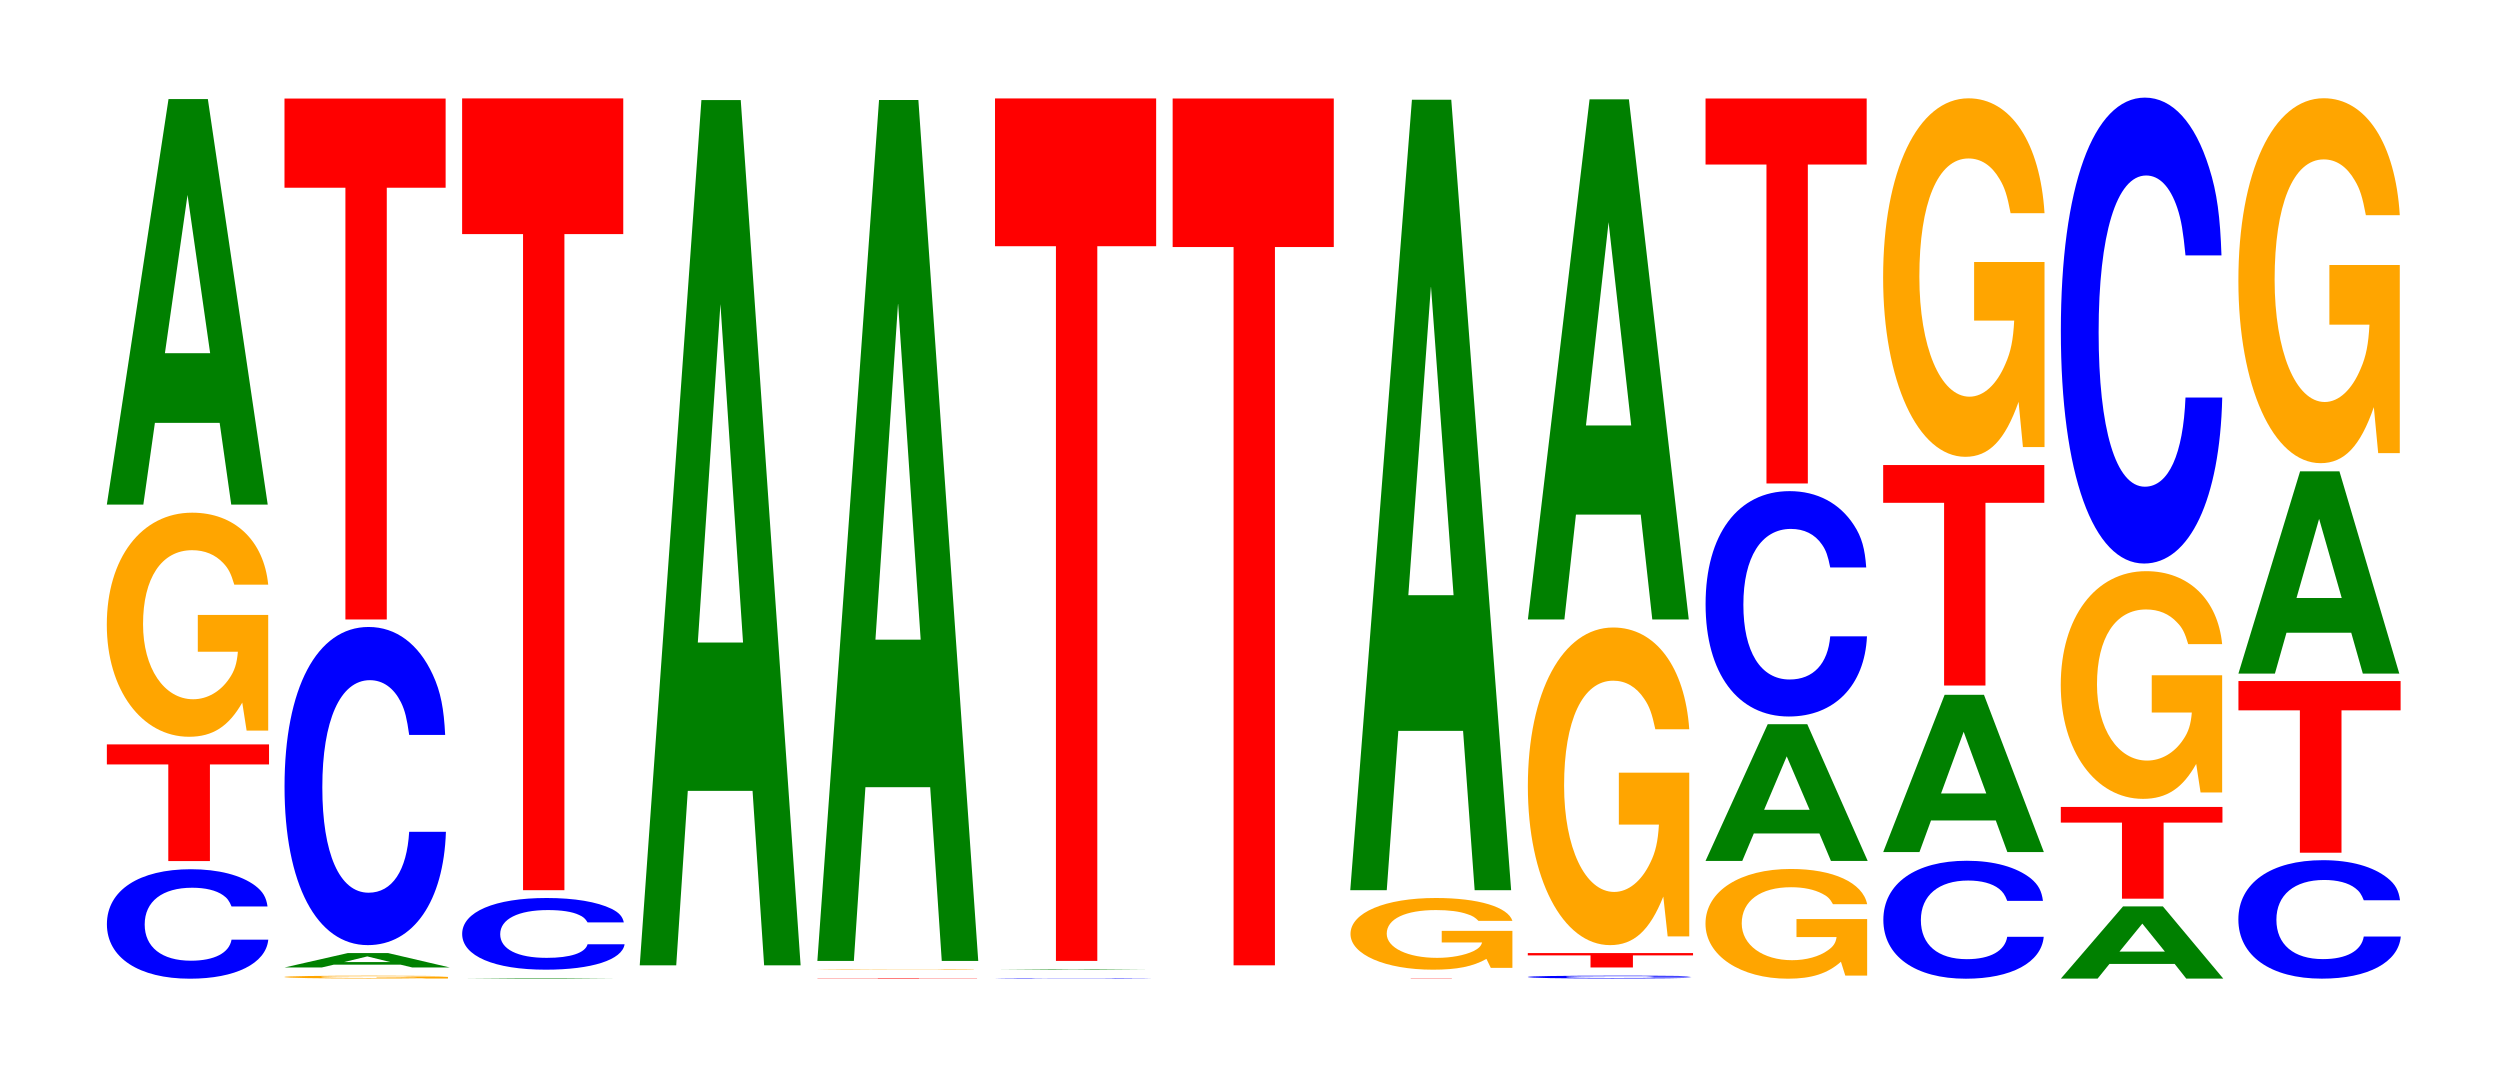 <?xml version="1.0" encoding="UTF-8"?>
<svg xmlns="http://www.w3.org/2000/svg" xmlns:xlink="http://www.w3.org/1999/xlink" width="152pt" height="66pt" viewBox="0 0 152 66" version="1.1">
<defs>
<g>
<symbol overflow="visible" id="glyph0-0">
<path style="stroke:none;" d="M 10.438 -4.188 C 10.359 -4.75 10.156 -5.094 9.688 -5.453 C 8.828 -6.094 7.453 -6.453 5.781 -6.453 C 2.625 -6.453 0.672 -5.172 0.672 -3.109 C 0.672 -1.078 2.609 0.203 5.719 0.203 C 8.484 0.203 10.344 -0.719 10.484 -2.172 L 8.25 -2.172 C 8.109 -1.359 7.203 -0.891 5.781 -0.891 C 4 -0.891 2.969 -1.719 2.969 -3.094 C 2.969 -4.5 4.047 -5.328 5.859 -5.328 C 6.656 -5.328 7.312 -5.172 7.734 -4.875 C 7.984 -4.703 8.109 -4.531 8.25 -4.188 Z M 10.438 -4.188 "/>
</symbol>
<symbol overflow="visible" id="glyph1-0">
<path style="stroke:none;" d="M 6.5 -5.875 L 10.094 -5.875 L 10.094 -7.094 L 0.234 -7.094 L 0.234 -5.875 L 3.969 -5.875 L 3.969 0 L 6.5 0 Z M 6.5 -5.875 "/>
</symbol>
<symbol overflow="visible" id="glyph2-0">
<path style="stroke:none;" d="M 10.422 -7 L 6.141 -7 L 6.141 -4.766 L 8.578 -4.766 C 8.516 -4.031 8.375 -3.594 8.047 -3.125 C 7.516 -2.344 6.719 -1.875 5.859 -1.875 C 4.094 -1.875 2.812 -3.766 2.812 -6.438 C 2.812 -9.25 3.938 -10.938 5.797 -10.938 C 6.562 -10.938 7.203 -10.672 7.688 -10.156 C 8 -9.828 8.156 -9.531 8.359 -8.844 L 10.422 -8.844 C 10.156 -11.531 8.375 -13.219 5.797 -13.219 C 2.719 -13.219 0.609 -10.453 0.609 -6.406 C 0.609 -2.469 2.719 0.406 5.609 0.406 C 7.047 0.406 8.016 -0.219 8.844 -1.672 L 9.109 0.031 L 10.422 0.031 Z M 10.422 -7 "/>
</symbol>
<symbol overflow="visible" id="glyph3-0">
<path style="stroke:none;" d="M 7.234 -4.969 L 7.938 0 L 10.156 0 L 6.516 -24.656 L 4.125 -24.656 L 0.375 0 L 2.594 0 L 3.297 -4.969 Z M 6.656 -9.203 L 3.906 -9.203 L 5.281 -18.828 Z M 6.656 -9.203 "/>
</symbol>
<symbol overflow="visible" id="glyph4-0">
<path style="stroke:none;" d="M 10.578 -0.094 L 6.234 -0.094 L 6.234 -0.062 L 8.703 -0.062 C 8.641 -0.047 8.5 -0.047 8.172 -0.047 C 7.625 -0.031 6.812 -0.031 5.953 -0.031 C 4.156 -0.031 2.859 -0.047 2.859 -0.094 C 2.859 -0.125 4 -0.141 5.891 -0.141 C 6.656 -0.141 7.312 -0.141 7.812 -0.141 C 8.125 -0.125 8.281 -0.125 8.484 -0.125 L 10.578 -0.125 C 10.312 -0.156 8.5 -0.172 5.875 -0.172 C 2.75 -0.172 0.625 -0.141 0.625 -0.094 C 0.625 -0.031 2.766 0 5.703 0 C 7.156 0 8.141 0 8.969 -0.016 L 9.234 0 L 10.578 0 Z M 10.578 -0.094 "/>
</symbol>
<symbol overflow="visible" id="glyph5-0">
<path style="stroke:none;" d="M 7.438 -0.172 L 8.156 0 L 10.438 0 L 6.688 -0.875 L 4.234 -0.875 L 0.391 0 L 2.656 0 L 3.391 -0.172 Z M 6.828 -0.328 L 4 -0.328 L 5.422 -0.672 Z M 6.828 -0.328 "/>
</symbol>
<symbol overflow="visible" id="glyph6-0">
<path style="stroke:none;" d="M 10.438 -12.203 C 10.359 -13.797 10.172 -14.812 9.688 -15.859 C 8.828 -17.734 7.453 -18.766 5.781 -18.766 C 2.641 -18.766 0.672 -15.047 0.672 -9.062 C 0.672 -3.141 2.625 0.578 5.734 0.578 C 8.5 0.578 10.344 -2.078 10.484 -6.312 L 8.25 -6.312 C 8.109 -3.953 7.219 -2.609 5.781 -2.609 C 4.016 -2.609 2.969 -4.984 2.969 -9.016 C 2.969 -13.094 4.062 -15.531 5.859 -15.531 C 6.656 -15.531 7.312 -15.062 7.75 -14.188 C 8 -13.672 8.109 -13.203 8.25 -12.203 Z M 10.438 -12.203 "/>
</symbol>
<symbol overflow="visible" id="glyph7-0">
<path style="stroke:none;" d="M 6.453 -26.25 L 10.031 -26.25 L 10.031 -31.672 L 0.234 -31.672 L 0.234 -26.25 L 3.938 -26.25 L 3.938 0 L 6.453 0 Z M 6.453 -26.25 "/>
</symbol>
<symbol overflow="visible" id="glyph8-0">
<path style="stroke:none;" d="M 7.031 0 L 9.859 0 L 6.328 -0.031 L 4 -0.031 L 0.359 0 Z M 6.453 -0.016 L 3.781 -0.016 Z M 6.453 -0.016 "/>
</symbol>
<symbol overflow="visible" id="glyph9-0">
<path style="stroke:none;" d="M 10.5 -2.75 C 10.422 -3.109 10.219 -3.344 9.75 -3.578 C 8.875 -4 7.5 -4.234 5.812 -4.234 C 2.641 -4.234 0.672 -3.391 0.672 -2.047 C 0.672 -0.703 2.625 0.125 5.75 0.125 C 8.547 0.125 10.406 -0.469 10.547 -1.422 L 8.297 -1.422 C 8.156 -0.891 7.25 -0.594 5.812 -0.594 C 4.031 -0.594 2.984 -1.125 2.984 -2.031 C 2.984 -2.953 4.078 -3.5 5.891 -3.5 C 6.688 -3.5 7.359 -3.406 7.781 -3.203 C 8.031 -3.094 8.156 -2.984 8.297 -2.75 Z M 10.5 -2.75 "/>
</symbol>
<symbol overflow="visible" id="glyph10-0">
<path style="stroke:none;" d="M 6.453 -39.891 L 10.031 -39.891 L 10.031 -48.141 L 0.234 -48.141 L 0.234 -39.891 L 3.938 -39.891 L 3.938 0 L 6.453 0 Z M 6.453 -39.891 "/>
</symbol>
<symbol overflow="visible" id="glyph11-0">
<path style="stroke:none;" d="M 7.234 -10.609 L 7.938 0 L 10.156 0 L 6.516 -52.609 L 4.125 -52.609 L 0.375 0 L 2.594 0 L 3.297 -10.609 Z M 6.656 -19.625 L 3.906 -19.625 L 5.281 -40.203 Z M 6.656 -19.625 "/>
</symbol>
<symbol overflow="visible" id="glyph12-0">
<path style="stroke:none;" d="M 6.406 -0.016 L 9.938 -0.016 L 9.938 -0.031 L 0.234 -0.031 L 0.234 -0.016 L 3.906 -0.016 L 3.906 0 L 6.406 0 Z M 6.406 -0.016 "/>
</symbol>
<symbol overflow="visible" id="glyph13-0">
<path style="stroke:none;" d="M 10.094 -0.016 L 5.938 -0.016 L 8.297 -0.016 C 8.25 -0.016 8.094 0 7.781 0 C 7.281 0 6.5 0 5.672 0 C 3.953 0 2.719 -0.016 2.719 -0.016 C 2.719 -0.016 3.812 -0.016 5.625 -0.016 C 6.359 -0.016 6.984 -0.016 7.453 -0.016 C 7.75 -0.016 7.906 -0.016 8.094 -0.016 L 10.094 -0.016 C 9.828 -0.031 8.094 -0.031 5.609 -0.031 C 2.625 -0.031 0.594 -0.016 0.594 -0.016 C 0.594 0 2.641 0 5.438 0 C 6.828 0 7.766 0 8.562 0 L 10.094 0 Z M 10.094 -0.016 "/>
</symbol>
<symbol overflow="visible" id="glyph14-0">
<path style="stroke:none;" d="M 7.234 -10.562 L 7.938 0 L 10.156 0 L 6.516 -52.344 L 4.125 -52.344 L 0.375 0 L 2.594 0 L 3.297 -10.562 Z M 6.656 -19.531 L 3.906 -19.531 L 5.281 -40 Z M 6.656 -19.531 "/>
</symbol>
<symbol overflow="visible" id="glyph15-0">
<path style="stroke:none;" d="M 10.109 -0.016 C 10.031 -0.016 9.828 -0.016 9.375 -0.016 C 8.547 -0.031 7.219 -0.031 5.594 -0.031 C 2.547 -0.031 0.656 -0.016 0.656 -0.016 C 0.656 0 2.531 0 5.547 0 C 8.219 0 10.016 0 10.141 -0.016 L 7.984 -0.016 C 7.844 0 6.984 0 5.594 0 C 3.875 0 2.875 0 2.875 -0.016 C 2.875 -0.016 3.922 -0.016 5.672 -0.016 C 6.438 -0.016 7.078 -0.016 7.5 -0.016 C 7.734 -0.016 7.844 -0.016 7.984 -0.016 Z M 10.109 -0.016 "/>
</symbol>
<symbol overflow="visible" id="glyph16-0">
<path style="stroke:none;" d="M 7.031 0 L 9.859 0 L 6.328 -0.031 L 4 -0.031 L 0.359 0 Z M 6.453 -0.016 L 3.781 -0.016 L 5.125 -0.031 Z M 6.453 -0.016 "/>
</symbol>
<symbol overflow="visible" id="glyph17-0">
<path style="stroke:none;" d="M 6.453 -43.453 L 10.031 -43.453 L 10.031 -52.438 L 0.234 -52.438 L 0.234 -43.453 L 3.938 -43.453 L 3.938 0 L 6.453 0 Z M 6.453 -43.453 "/>
</symbol>
<symbol overflow="visible" id="glyph18-0">
<path style="stroke:none;" d="M 6.453 -43.672 L 10.031 -43.672 L 10.031 -52.703 L 0.234 -52.703 L 0.234 -43.672 L 3.938 -43.672 L 3.938 0 L 6.453 0 Z M 6.453 -43.672 "/>
</symbol>
<symbol overflow="visible" id="glyph19-0">
<path style="stroke:none;" d="M 6.406 -0.016 L 9.938 -0.016 L 0.234 -0.016 L 3.906 -0.016 L 3.906 0 L 6.406 0 Z M 6.406 -0.016 "/>
</symbol>
<symbol overflow="visible" id="glyph20-0">
<path style="stroke:none;" d="M 10.469 -2.234 L 6.172 -2.234 L 6.172 -1.531 L 8.625 -1.531 C 8.562 -1.297 8.406 -1.156 8.094 -1 C 7.562 -0.75 6.75 -0.594 5.891 -0.594 C 4.109 -0.594 2.828 -1.203 2.828 -2.062 C 2.828 -2.969 3.969 -3.5 5.828 -3.5 C 6.594 -3.5 7.25 -3.422 7.734 -3.25 C 8.047 -3.156 8.203 -3.047 8.406 -2.844 L 10.469 -2.844 C 10.203 -3.688 8.406 -4.234 5.812 -4.234 C 2.719 -4.234 0.625 -3.344 0.625 -2.047 C 0.625 -0.797 2.734 0.125 5.641 0.125 C 7.094 0.125 8.062 -0.062 8.891 -0.531 L 9.156 0.016 L 10.469 0.016 Z M 10.469 -2.234 "/>
</symbol>
<symbol overflow="visible" id="glyph21-0">
<path style="stroke:none;" d="M 7.234 -9.688 L 7.938 0 L 10.156 0 L 6.516 -48.062 L 4.125 -48.062 L 0.375 0 L 2.594 0 L 3.297 -9.688 Z M 6.656 -17.938 L 3.906 -17.938 L 5.281 -36.734 Z M 6.656 -17.938 "/>
</symbol>
<symbol overflow="visible" id="glyph22-0">
<path style="stroke:none;" d="M 10.594 -0.109 C 10.516 -0.125 10.312 -0.141 9.828 -0.156 C 8.969 -0.172 7.562 -0.172 5.875 -0.172 C 2.672 -0.172 0.688 -0.141 0.688 -0.094 C 0.688 -0.031 2.656 0 5.812 0 C 8.625 0 10.5 -0.016 10.641 -0.062 L 8.375 -0.062 C 8.234 -0.031 7.312 -0.031 5.875 -0.031 C 4.062 -0.031 3.016 -0.047 3.016 -0.094 C 3.016 -0.125 4.109 -0.141 5.953 -0.141 C 6.75 -0.141 7.422 -0.141 7.859 -0.141 C 8.109 -0.125 8.234 -0.125 8.375 -0.109 Z M 10.594 -0.109 "/>
</symbol>
<symbol overflow="visible" id="glyph23-0">
<path style="stroke:none;" d="M 6.625 -0.734 L 10.281 -0.734 L 10.281 -0.875 L 0.234 -0.875 L 0.234 -0.734 L 4.047 -0.734 L 4.047 0 L 6.625 0 Z M 6.625 -0.734 "/>
</symbol>
<symbol overflow="visible" id="glyph24-0">
<path style="stroke:none;" d="M 10.422 -9.906 L 6.141 -9.906 L 6.141 -6.75 L 8.578 -6.75 C 8.516 -5.719 8.375 -5.078 8.047 -4.422 C 7.516 -3.312 6.719 -2.656 5.859 -2.656 C 4.094 -2.656 2.812 -5.328 2.812 -9.125 C 2.812 -13.094 3.938 -15.5 5.797 -15.5 C 6.562 -15.5 7.203 -15.125 7.688 -14.391 C 8 -13.938 8.156 -13.5 8.359 -12.547 L 10.422 -12.547 C 10.156 -16.328 8.375 -18.734 5.797 -18.734 C 2.719 -18.734 0.609 -14.812 0.609 -9.078 C 0.609 -3.484 2.719 0.578 5.609 0.578 C 7.047 0.578 8.016 -0.297 8.844 -2.375 L 9.109 0.047 L 10.422 0.047 Z M 10.422 -9.906 "/>
</symbol>
<symbol overflow="visible" id="glyph25-0">
<path style="stroke:none;" d="M 7.234 -6.375 L 7.938 0 L 10.156 0 L 6.516 -31.625 L 4.125 -31.625 L 0.375 0 L 2.594 0 L 3.297 -6.375 Z M 6.656 -11.797 L 3.906 -11.797 L 5.281 -24.156 Z M 6.656 -11.797 "/>
</symbol>
<symbol overflow="visible" id="glyph26-0">
<path style="stroke:none;" d="M 10.438 -3.422 L 6.141 -3.422 L 6.141 -2.328 L 8.578 -2.328 C 8.531 -1.969 8.375 -1.75 8.062 -1.531 C 7.531 -1.141 6.719 -0.922 5.875 -0.922 C 4.094 -0.922 2.812 -1.844 2.812 -3.156 C 2.812 -4.531 3.953 -5.359 5.812 -5.359 C 6.578 -5.359 7.219 -5.219 7.703 -4.969 C 8.016 -4.812 8.172 -4.672 8.359 -4.328 L 10.438 -4.328 C 10.172 -5.641 8.375 -6.469 5.797 -6.469 C 2.719 -6.469 0.609 -5.125 0.609 -3.141 C 0.609 -1.203 2.734 0.203 5.625 0.203 C 7.062 0.203 8.031 -0.109 8.844 -0.828 L 9.109 0.016 L 10.438 0.016 Z M 10.438 -3.422 "/>
</symbol>
<symbol overflow="visible" id="glyph27-0">
<path style="stroke:none;" d="M 7.297 -1.672 L 8 0 L 10.234 0 L 6.562 -8.312 L 4.156 -8.312 L 0.375 0 L 2.609 0 L 3.312 -1.672 Z M 6.703 -3.109 L 3.938 -3.109 L 5.312 -6.359 Z M 6.703 -3.109 "/>
</symbol>
<symbol overflow="visible" id="glyph28-0">
<path style="stroke:none;" d="M 10.438 -8.656 C 10.359 -9.781 10.172 -10.5 9.688 -11.234 C 8.828 -12.562 7.453 -13.297 5.781 -13.297 C 2.641 -13.297 0.672 -10.672 0.672 -6.422 C 0.672 -2.219 2.625 0.406 5.734 0.406 C 8.5 0.406 10.344 -1.469 10.484 -4.469 L 8.25 -4.469 C 8.109 -2.797 7.219 -1.844 5.781 -1.844 C 4.016 -1.844 2.969 -3.531 2.969 -6.391 C 2.969 -9.281 4.062 -11 5.859 -11 C 6.656 -11 7.312 -10.688 7.75 -10.047 C 8 -9.688 8.109 -9.359 8.25 -8.656 Z M 10.438 -8.656 "/>
</symbol>
<symbol overflow="visible" id="glyph29-0">
<path style="stroke:none;" d="M 6.453 -19.391 L 10.031 -19.391 L 10.031 -23.406 L 0.234 -23.406 L 0.234 -19.391 L 3.938 -19.391 L 3.938 0 L 6.453 0 Z M 6.453 -19.391 "/>
</symbol>
<symbol overflow="visible" id="glyph30-0">
<path style="stroke:none;" d="M 10.375 -4.516 C 10.297 -5.109 10.109 -5.484 9.641 -5.875 C 8.781 -6.562 7.406 -6.953 5.75 -6.953 C 2.625 -6.953 0.672 -5.562 0.672 -3.359 C 0.672 -1.156 2.609 0.219 5.688 0.219 C 8.453 0.219 10.281 -0.766 10.422 -2.328 L 8.203 -2.328 C 8.062 -1.469 7.172 -0.969 5.75 -0.969 C 3.984 -0.969 2.953 -1.844 2.953 -3.344 C 2.953 -4.844 4.031 -5.75 5.828 -5.75 C 6.625 -5.75 7.281 -5.578 7.703 -5.25 C 7.938 -5.062 8.062 -4.891 8.203 -4.516 Z M 10.375 -4.516 "/>
</symbol>
<symbol overflow="visible" id="glyph31-0">
<path style="stroke:none;" d="M 7.219 -1.922 L 7.922 0 L 10.141 0 L 6.5 -9.562 L 4.109 -9.562 L 0.375 0 L 2.578 0 L 3.281 -1.922 Z M 6.641 -3.562 L 3.891 -3.562 L 5.266 -7.312 Z M 6.641 -3.562 "/>
</symbol>
<symbol overflow="visible" id="glyph32-0">
<path style="stroke:none;" d="M 6.453 -11.109 L 10.031 -11.109 L 10.031 -13.406 L 0.234 -13.406 L 0.234 -11.109 L 3.938 -11.109 L 3.938 0 L 6.453 0 Z M 6.453 -11.109 "/>
</symbol>
<symbol overflow="visible" id="glyph33-0">
<path style="stroke:none;" d="M 10.422 -11.188 L 6.141 -11.188 L 6.141 -7.625 L 8.578 -7.625 C 8.516 -6.453 8.375 -5.734 8.047 -5 C 7.516 -3.734 6.719 -3 5.859 -3 C 4.094 -3 2.812 -6.016 2.812 -10.297 C 2.812 -14.781 3.938 -17.484 5.797 -17.484 C 6.562 -17.484 7.203 -17.062 7.688 -16.234 C 8 -15.719 8.156 -15.234 8.359 -14.156 L 10.422 -14.156 C 10.156 -18.438 8.375 -21.141 5.797 -21.141 C 2.719 -21.141 0.609 -16.719 0.609 -10.25 C 0.609 -3.938 2.719 0.656 5.609 0.656 C 7.047 0.656 8.016 -0.344 8.844 -2.688 L 9.109 0.062 L 10.422 0.062 Z M 10.422 -11.188 "/>
</symbol>
<symbol overflow="visible" id="glyph34-0">
<path style="stroke:none;" d="M 7.297 -0.891 L 8 0 L 10.25 0 L 6.578 -4.391 L 4.156 -4.391 L 0.375 0 L 2.609 0 L 3.328 -0.891 Z M 6.703 -1.641 L 3.938 -1.641 L 5.328 -3.344 Z M 6.703 -1.641 "/>
</symbol>
<symbol overflow="visible" id="glyph35-0">
<path style="stroke:none;" d="M 6.484 -4.625 L 10.062 -4.625 L 10.062 -5.578 L 0.234 -5.578 L 0.234 -4.625 L 3.953 -4.625 L 3.953 0 L 6.484 0 Z M 6.484 -4.625 "/>
</symbol>
<symbol overflow="visible" id="glyph36-0">
<path style="stroke:none;" d="M 10.422 -7.094 L 6.141 -7.094 L 6.141 -4.828 L 8.578 -4.828 C 8.516 -4.094 8.375 -3.641 8.047 -3.172 C 7.516 -2.375 6.719 -1.906 5.859 -1.906 C 4.094 -1.906 2.812 -3.828 2.812 -6.531 C 2.812 -9.375 3.938 -11.094 5.797 -11.094 C 6.562 -11.094 7.203 -10.828 7.688 -10.297 C 8 -9.984 8.156 -9.672 8.359 -8.984 L 10.422 -8.984 C 10.156 -11.703 8.375 -13.422 5.797 -13.422 C 2.719 -13.422 0.609 -10.609 0.609 -6.5 C 0.609 -2.5 2.719 0.422 5.609 0.422 C 7.047 0.422 8.016 -0.219 8.844 -1.703 L 9.109 0.031 L 10.422 0.031 Z M 10.422 -7.094 "/>
</symbol>
<symbol overflow="visible" id="glyph37-0">
<path style="stroke:none;" d="M 10.438 -17.875 C 10.359 -20.203 10.172 -21.688 9.688 -23.203 C 8.828 -25.953 7.453 -27.469 5.781 -27.469 C 2.641 -27.469 0.672 -22.031 0.672 -13.281 C 0.672 -4.594 2.625 0.859 5.734 0.859 C 8.5 0.859 10.344 -3.047 10.484 -9.234 L 8.25 -9.234 C 8.109 -5.781 7.219 -3.812 5.781 -3.812 C 4.016 -3.812 2.969 -7.297 2.969 -13.203 C 2.969 -19.172 4.062 -22.734 5.859 -22.734 C 6.656 -22.734 7.312 -22.062 7.75 -20.766 C 8 -20.016 8.109 -19.312 8.25 -17.875 Z M 10.438 -17.875 "/>
</symbol>
<symbol overflow="visible" id="glyph38-0">
<path style="stroke:none;" d="M 10.5 -4.547 C 10.422 -5.141 10.219 -5.516 9.75 -5.891 C 8.875 -6.594 7.5 -6.984 5.812 -6.984 C 2.641 -6.984 0.672 -5.594 0.672 -3.375 C 0.672 -1.172 2.625 0.219 5.75 0.219 C 8.547 0.219 10.406 -0.766 10.547 -2.344 L 8.297 -2.344 C 8.156 -1.469 7.25 -0.969 5.812 -0.969 C 4.031 -0.969 2.984 -1.859 2.984 -3.359 C 2.984 -4.875 4.078 -5.781 5.891 -5.781 C 6.688 -5.781 7.359 -5.609 7.781 -5.281 C 8.031 -5.094 8.156 -4.906 8.297 -4.547 Z M 10.5 -4.547 "/>
</symbol>
<symbol overflow="visible" id="glyph39-0">
<path style="stroke:none;" d="M 6.5 -8.656 L 10.094 -8.656 L 10.094 -10.438 L 0.234 -10.438 L 0.234 -8.656 L 3.969 -8.656 L 3.969 0 L 6.5 0 Z M 6.5 -8.656 "/>
</symbol>
<symbol overflow="visible" id="glyph40-0">
<path style="stroke:none;" d="M 7.234 -2.484 L 7.938 0 L 10.156 0 L 6.516 -12.297 L 4.125 -12.297 L 0.375 0 L 2.594 0 L 3.297 -2.484 Z M 6.656 -4.594 L 3.906 -4.594 L 5.281 -9.406 Z M 6.656 -4.594 "/>
</symbol>
<symbol overflow="visible" id="glyph41-0">
<path style="stroke:none;" d="M 10.422 -11.375 L 6.141 -11.375 L 6.141 -7.75 L 8.578 -7.75 C 8.516 -6.562 8.375 -5.828 8.047 -5.078 C 7.516 -3.797 6.719 -3.047 5.859 -3.047 C 4.094 -3.047 2.812 -6.125 2.812 -10.484 C 2.812 -15.031 3.938 -17.797 5.797 -17.797 C 6.562 -17.797 7.203 -17.359 7.688 -16.516 C 8 -16 8.156 -15.5 8.359 -14.406 L 10.422 -14.406 C 10.156 -18.75 8.375 -21.516 5.797 -21.516 C 2.719 -21.516 0.609 -17.016 0.609 -10.422 C 0.609 -4 2.719 0.672 5.609 0.672 C 7.047 0.672 8.016 -0.344 8.844 -2.734 L 9.109 0.062 L 10.422 0.062 Z M 10.422 -11.375 "/>
</symbol>
</g>
</defs>
<g id="surface1">
<g style="fill:rgb(0%,0%,100%);fill-opacity:1;">
  <use xlink:href="#glyph0-0" x="5.828" y="59.302"/>
</g>
<g style="fill:rgb(100%,0%,0%);fill-opacity:1;">
  <use xlink:href="#glyph1-0" x="6.263" y="52.353"/>
</g>
<g style="fill:rgb(100%,64.647%,0%);fill-opacity:1;">
  <use xlink:href="#glyph2-0" x="5.885" y="44.39"/>
</g>
<g style="fill:rgb(0%,50.194%,0%);fill-opacity:1;">
  <use xlink:href="#glyph3-0" x="6.121" y="30.678"/>
</g>
<g style="fill:rgb(100%,64.647%,0%);fill-opacity:1;">
  <use xlink:href="#glyph4-0" x="16.658" y="59.493"/>
</g>
<g style="fill:rgb(0%,50.194%,0%);fill-opacity:1;">
  <use xlink:href="#glyph5-0" x="16.91" y="58.822"/>
</g>
<g style="fill:rgb(0%,0%,100%);fill-opacity:1;">
  <use xlink:href="#glyph6-0" x="16.628" y="56.886"/>
</g>
<g style="fill:rgb(100%,0%,0%);fill-opacity:1;">
  <use xlink:href="#glyph7-0" x="17.063" y="37.664"/>
</g>
<g style="fill:rgb(0%,50.194%,0%);fill-opacity:1;">
  <use xlink:href="#glyph8-0" x="27.725" y="59.5"/>
</g>
<g style="fill:rgb(0%,0%,100%);fill-opacity:1;">
  <use xlink:href="#glyph9-0" x="27.428" y="58.832"/>
</g>
<g style="fill:rgb(100%,0%,0%);fill-opacity:1;">
  <use xlink:href="#glyph10-0" x="27.863" y="54.124"/>
</g>
<g style="fill:rgb(0%,50.194%,0%);fill-opacity:1;">
  <use xlink:href="#glyph11-0" x="38.521" y="58.692"/>
</g>
<g style="fill:rgb(100%,0%,0%);fill-opacity:1;">
  <use xlink:href="#glyph12-0" x="49.467" y="59.5"/>
</g>
<g style="fill:rgb(100%,64.647%,0%);fill-opacity:1;">
  <use xlink:href="#glyph13-0" x="49.107" y="58.961"/>
</g>
<g style="fill:rgb(0%,50.194%,0%);fill-opacity:1;">
  <use xlink:href="#glyph14-0" x="49.321" y="58.423"/>
</g>
<g style="fill:rgb(0%,0%,100%);fill-opacity:1;">
  <use xlink:href="#glyph15-0" x="59.855" y="59.5"/>
</g>
<g style="fill:rgb(0%,50.194%,0%);fill-opacity:1;">
  <use xlink:href="#glyph16-0" x="60.125" y="58.961"/>
</g>
<g style="fill:rgb(100%,0%,0%);fill-opacity:1;">
  <use xlink:href="#glyph17-0" x="60.263" y="58.423"/>
</g>
<g style="fill:rgb(100%,0%,0%);fill-opacity:1;">
  <use xlink:href="#glyph18-0" x="71.063" y="58.692"/>
</g>
<g style="fill:rgb(100%,0%,0%);fill-opacity:1;">
  <use xlink:href="#glyph19-0" x="81.867" y="59.5"/>
</g>
<g style="fill:rgb(100%,64.647%,0%);fill-opacity:1;">
  <use xlink:href="#glyph20-0" x="81.485" y="58.832"/>
</g>
<g style="fill:rgb(0%,50.194%,0%);fill-opacity:1;">
  <use xlink:href="#glyph21-0" x="81.721" y="54.124"/>
</g>
<g style="fill:rgb(0%,0%,100%);fill-opacity:1;">
  <use xlink:href="#glyph22-0" x="92.198" y="59.493"/>
</g>
<g style="fill:rgb(100%,0%,0%);fill-opacity:1;">
  <use xlink:href="#glyph23-0" x="92.656" y="58.822"/>
</g>
<g style="fill:rgb(100%,64.647%,0%);fill-opacity:1;">
  <use xlink:href="#glyph24-0" x="92.285" y="56.886"/>
</g>
<g style="fill:rgb(0%,50.194%,0%);fill-opacity:1;">
  <use xlink:href="#glyph25-0" x="92.521" y="37.664"/>
</g>
<g style="fill:rgb(100%,64.647%,0%);fill-opacity:1;">
  <use xlink:href="#glyph26-0" x="103.085" y="59.302"/>
</g>
<g style="fill:rgb(0%,50.194%,0%);fill-opacity:1;">
  <use xlink:href="#glyph27-0" x="103.321" y="52.345"/>
</g>
<g style="fill:rgb(0%,0%,100%);fill-opacity:1;">
  <use xlink:href="#glyph28-0" x="103.028" y="43.158"/>
</g>
<g style="fill:rgb(100%,0%,0%);fill-opacity:1;">
  <use xlink:href="#glyph29-0" x="103.463" y="29.395"/>
</g>
<g style="fill:rgb(0%,0%,100%);fill-opacity:1;">
  <use xlink:href="#glyph30-0" x="113.836" y="59.287"/>
</g>
<g style="fill:rgb(0%,50.194%,0%);fill-opacity:1;">
  <use xlink:href="#glyph31-0" x="114.125" y="51.805"/>
</g>
<g style="fill:rgb(100%,0%,0%);fill-opacity:1;">
  <use xlink:href="#glyph32-0" x="114.263" y="41.68"/>
</g>
<g style="fill:rgb(100%,64.647%,0%);fill-opacity:1;">
  <use xlink:href="#glyph33-0" x="113.885" y="27.119"/>
</g>
<g style="fill:rgb(0%,50.194%,0%);fill-opacity:1;">
  <use xlink:href="#glyph34-0" x="124.925" y="59.5"/>
</g>
<g style="fill:rgb(100%,0%,0%);fill-opacity:1;">
  <use xlink:href="#glyph35-0" x="125.063" y="54.64"/>
</g>
<g style="fill:rgb(100%,64.647%,0%);fill-opacity:1;">
  <use xlink:href="#glyph36-0" x="124.685" y="48.149"/>
</g>
<g style="fill:rgb(0%,0%,100%);fill-opacity:1;">
  <use xlink:href="#glyph37-0" x="124.628" y="33.404"/>
</g>
<g style="fill:rgb(0%,0%,100%);fill-opacity:1;">
  <use xlink:href="#glyph38-0" x="135.421" y="59.283"/>
</g>
<g style="fill:rgb(100%,0%,0%);fill-opacity:1;">
  <use xlink:href="#glyph39-0" x="135.863" y="51.845"/>
</g>
<g style="fill:rgb(0%,50.194%,0%);fill-opacity:1;">
  <use xlink:href="#glyph40-0" x="135.721" y="40.953"/>
</g>
<g style="fill:rgb(100%,64.647%,0%);fill-opacity:1;">
  <use xlink:href="#glyph41-0" x="135.485" y="27.489"/>
</g>
</g>
</svg>
